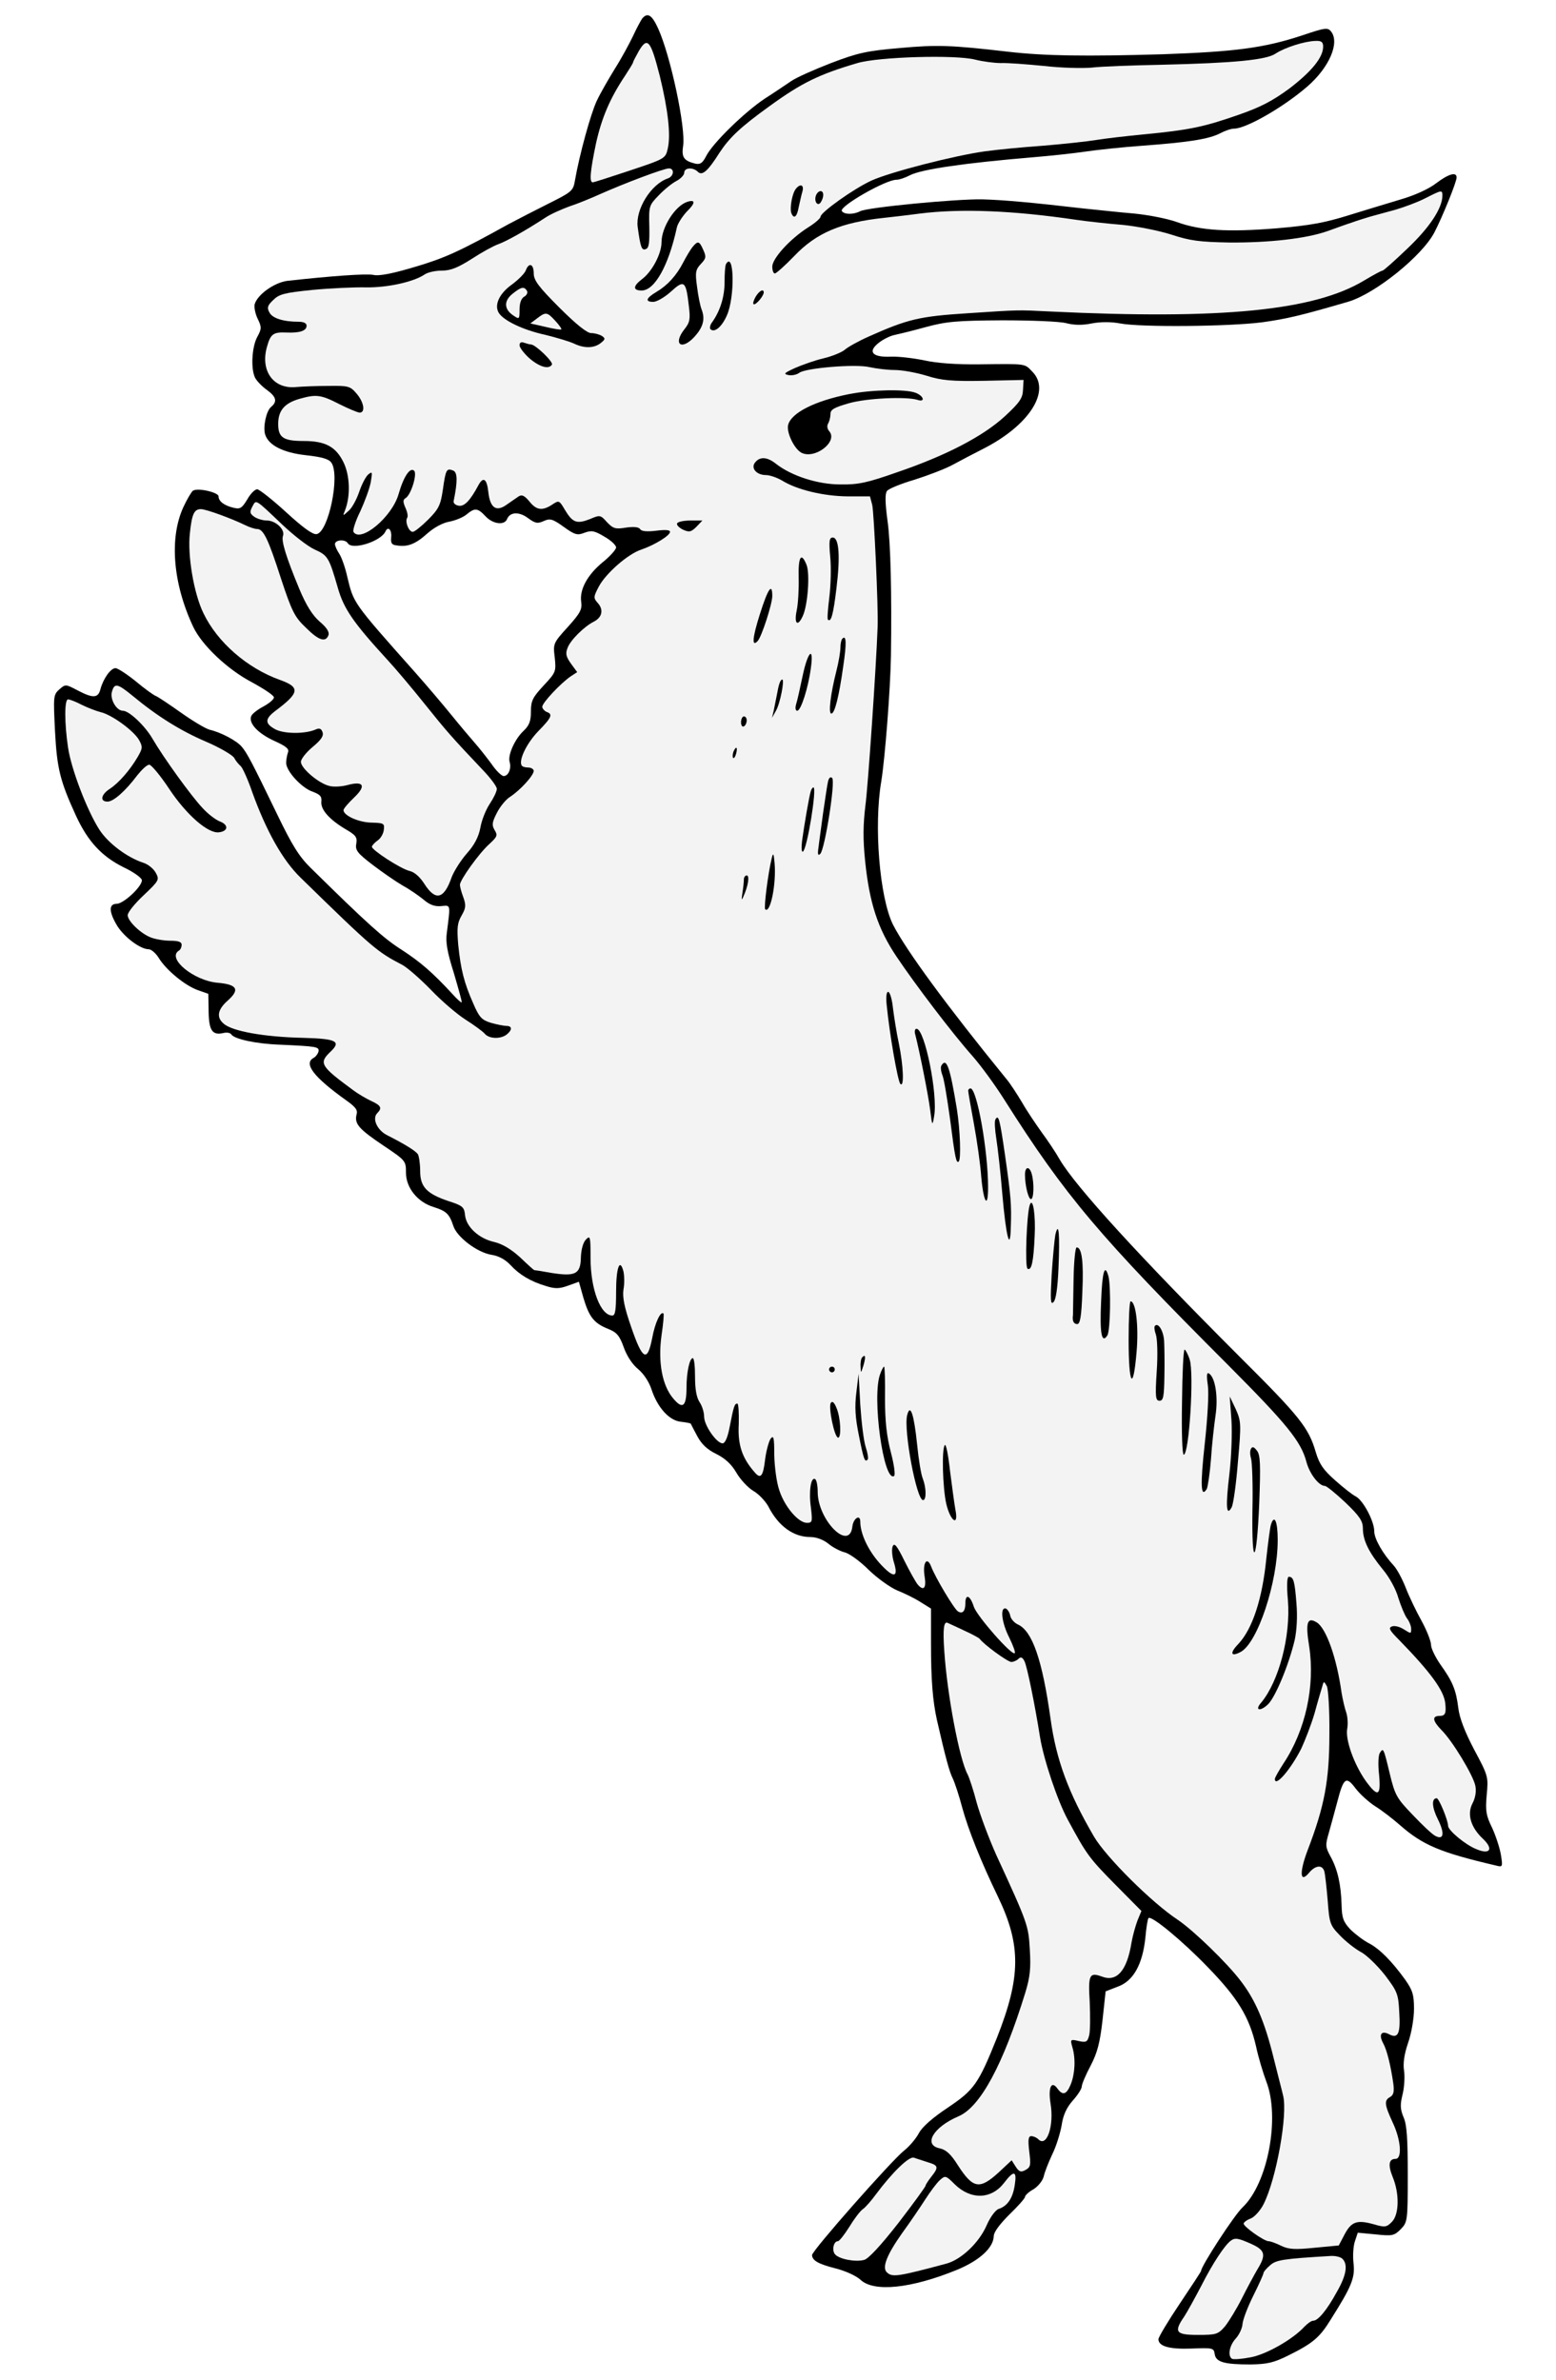 <?xml version="1.0" encoding="UTF-8" standalone="no"?>
<!DOCTYPE svg PUBLIC "-//W3C//DTD SVG 1.1//EN" "http://www.w3.org/Graphics/SVG/1.1/DTD/svg11.dtd">
<svg xmlns:dc="http://purl.org/dc/elements/1.1/" version="1.1" xmlns:xl="http://www.w3.org/1999/xlink" xmlns="http://www.w3.org/2000/svg" viewBox="67.5 63 229.5 351" width="229.5" height="351">
  <defs>
    <clipPath id="artboard_clip_path">
      <path d="M 67.5 63 L 297 63 L 297 414 L 67.5 414 Z"/>
    </clipPath>
  </defs>
  <g id="Goat_Salient_(1)" stroke="none" stroke-opacity="1" stroke-dasharray="none" fill="none" fill-opacity="1">
    <title>Goat Salient (1)</title>
    <g id="Goat_Salient_(1)_Layer_2" clip-path="url(#artboard_clip_path)">
      <title>Layer 2</title>
      <g id="Graphic_68">
        <rect x="296.537" y="407.398" width="76.752" height="92.102" id="path"/>
        <clipPath id="clip_path">
          <use xl:href="#path"/>
        </clipPath>
        <g clip-path="url(#clip_path)">
          <image xl:href="image406.pdf" width="215" height="347" transform="translate(306.963 408.339) scale(.26)"/>
        </g>
      </g>
      <g id="Group_3">
        <g id="Graphic_61">
          <path d="M 162.223 65.726 C 162.014 66.02 161.385 67.192 160.841 68.365 C 160.297 69.496 159.124 71.674 158.161 73.181 C 157.239 74.689 156.025 76.783 155.522 77.872 C 154.643 79.715 152.967 85.788 152.297 89.641 C 152.046 91.148 151.837 91.316 148.402 93.033 C 146.392 94.038 143.712 95.42 142.455 96.09 C 135.21 100.111 133.074 101.074 128.676 102.373 C 125.451 103.336 123.399 103.755 122.561 103.545 C 121.473 103.336 116.321 103.713 109.871 104.425 C 107.945 104.676 105.432 106.477 105.055 107.901 C 104.971 108.32 105.139 109.283 105.516 110.037 C 106.102 111.251 106.102 111.503 105.432 112.717 C 104.636 114.225 104.469 117.45 105.139 118.748 C 105.39 119.209 106.144 120.005 106.856 120.507 C 108.238 121.512 108.447 122.224 107.484 123.02 C 106.772 123.606 106.27 125.952 106.605 127.083 C 107.107 128.674 109.243 129.763 112.594 130.14 C 114.897 130.391 115.986 130.684 116.363 131.229 C 117.703 133.072 115.944 141.532 114.185 141.783 C 113.599 141.867 112.133 140.778 109.662 138.516 C 107.652 136.673 105.725 135.166 105.432 135.166 C 105.097 135.166 104.427 135.836 103.966 136.673 C 103.17 137.972 102.919 138.139 101.914 137.888 C 100.532 137.553 99.736 136.925 99.736 136.213 C 99.736 135.626 96.679 134.914 95.967 135.375 C 95.757 135.501 95.087 136.631 94.543 137.804 C 92.449 142.369 92.993 149.07 96.009 155.478 C 97.307 158.2 101.076 161.76 104.678 163.645 C 106.437 164.608 107.903 165.571 107.903 165.865 C 107.903 166.158 107.191 166.744 106.353 167.205 C 105.474 167.666 104.678 168.294 104.552 168.629 C 104.134 169.676 105.558 171.184 107.945 172.273 C 109.788 173.11 110.206 173.487 109.955 174.032 C 109.83 174.408 109.704 175.12 109.704 175.539 C 109.746 176.796 112.007 179.225 113.599 179.769 C 114.73 180.188 114.981 180.481 114.897 181.235 C 114.772 182.408 116.07 183.874 118.457 185.298 C 119.965 186.177 120.216 186.47 120.049 187.434 C 119.881 188.397 120.174 188.816 122.478 190.575 C 123.902 191.664 125.912 193.046 126.917 193.632 C 127.922 194.176 129.304 195.14 130.016 195.726 C 130.896 196.48 131.65 196.731 132.571 196.647 C 133.995 196.522 133.953 196.271 133.409 200.542 C 133.199 201.966 133.451 203.39 134.456 206.573 C 135.126 208.877 135.67 210.761 135.587 210.845 C 135.545 210.929 134.916 210.385 134.246 209.631 C 131.315 206.448 129.514 204.898 126.75 203.097 C 124.153 201.464 121.682 199.244 113.348 191.035 C 111.63 189.36 110.583 187.685 108.364 183.078 C 104.636 175.372 103.924 174.032 103.129 173.11 C 102.375 172.231 100.071 171.016 98.438 170.639 C 97.81 170.472 95.925 169.341 94.208 168.126 C 92.491 166.912 90.815 165.781 90.48 165.655 C 90.145 165.53 88.805 164.566 87.507 163.477 C 86.208 162.43 84.868 161.551 84.533 161.551 C 83.821 161.551 82.732 163.101 82.314 164.65 C 81.978 165.99 81.225 166.032 78.921 164.818 C 77.162 163.896 77.162 163.896 76.241 164.692 C 75.361 165.488 75.361 165.739 75.612 170.849 C 75.906 176.377 76.366 178.22 78.712 183.329 C 80.471 187.14 82.523 189.318 85.706 190.91 C 87.214 191.622 88.428 192.501 88.428 192.836 C 88.428 193.8 85.706 196.312 84.701 196.312 C 83.486 196.312 83.57 197.569 84.826 199.621 C 85.915 201.296 88.219 203.013 89.433 203.013 C 89.81 203.013 90.48 203.6 90.899 204.27 C 91.988 206.071 94.794 208.374 96.679 209.044 L 98.228 209.589 L 98.27 212.185 C 98.312 214.991 98.815 215.745 100.448 215.368 C 100.951 215.243 101.453 215.327 101.621 215.578 C 102.04 216.248 105.223 216.96 108.741 217.086 C 114.185 217.337 114.604 217.379 114.478 218.091 C 114.395 218.426 114.06 218.886 113.725 219.054 C 112.259 219.892 113.766 221.86 118.499 225.252 C 119.923 226.258 120.3 226.718 120.09 227.388 C 119.755 228.77 120.426 229.524 124.027 231.953 C 127.336 234.173 127.378 234.215 127.378 235.974 C 127.378 238.194 129.095 240.33 131.482 241.042 C 133.325 241.628 133.786 242.047 134.372 243.848 C 134.916 245.481 137.89 247.743 139.984 248.078 C 141.073 248.245 142.036 248.79 142.79 249.585 C 144.088 251.009 145.764 252.015 148.025 252.685 C 149.324 253.103 149.994 253.103 151.25 252.643 L 152.884 252.056 L 153.554 254.444 C 154.391 257.25 155.103 258.171 157.197 259.009 C 158.454 259.511 158.873 259.972 159.501 261.731 C 159.962 263.029 160.799 264.286 161.637 264.956 C 162.433 265.626 163.228 266.799 163.605 267.971 C 164.485 270.61 166.202 272.536 167.919 272.704 C 168.673 272.788 169.343 272.913 169.385 272.997 C 169.427 273.081 169.846 273.919 170.348 274.84 C 170.976 276.013 171.814 276.808 173.112 277.437 C 174.452 278.107 175.374 278.944 176.128 280.243 C 176.714 281.248 177.845 282.462 178.641 282.923 C 179.436 283.384 180.4 284.431 180.818 285.185 C 182.284 288.074 184.504 289.708 187.017 289.708 C 187.896 289.708 188.902 290.085 189.655 290.671 C 190.284 291.216 191.414 291.802 192.084 291.969 C 192.796 292.137 194.388 293.31 195.644 294.566 C 196.943 295.822 198.827 297.163 199.833 297.581 C 200.88 298 202.429 298.754 203.267 299.299 L 204.816 300.262 L 204.816 305.413 C 204.816 310.816 205.068 313.873 205.696 316.721 C 206.952 322.208 207.539 324.386 208.041 325.349 C 208.334 325.977 208.963 327.862 209.423 329.621 C 210.303 332.846 212.146 337.494 214.659 342.688 C 218.135 349.891 218.093 354.582 214.533 363.586 C 211.811 370.371 211.182 371.251 207.329 373.847 C 205.068 375.355 203.518 376.695 203.016 377.659 C 202.597 378.454 201.592 379.627 200.838 380.213 C 198.995 381.679 187.268 394.956 187.268 395.626 C 187.31 396.421 188.19 396.924 190.619 397.552 C 192.168 397.929 193.802 398.683 194.43 399.269 C 196.398 401.112 201.843 400.568 208.628 397.803 C 211.978 396.421 214.03 394.537 214.072 392.82 C 214.072 392.233 214.952 391.061 216.376 389.637 C 217.632 388.422 218.679 387.249 218.679 387.04 C 218.679 386.831 219.224 386.286 219.936 385.909 C 220.648 385.449 221.276 384.653 221.443 384.025 C 221.569 383.396 222.155 381.93 222.7 380.758 C 223.286 379.585 223.872 377.659 224.082 376.486 C 224.291 375.02 224.794 373.889 225.715 372.842 C 226.469 372.005 227.055 371.083 227.055 370.748 C 227.055 370.413 227.642 369.031 228.354 367.691 C 229.359 365.764 229.736 364.298 230.113 360.99 L 230.573 356.718 L 232.416 356.006 C 234.678 355.168 236.018 352.739 236.437 348.802 C 236.562 347.337 236.772 346.038 236.898 345.913 C 237.316 345.494 241.798 349.179 245.567 353.074 C 250.09 357.723 251.765 360.487 252.771 364.885 C 253.106 366.476 253.818 368.822 254.278 370.036 C 256.33 375.355 254.488 385.072 250.76 388.59 C 249.546 389.72 244.646 397.259 244.646 397.971 C 244.646 398.055 243.222 400.233 241.504 402.787 C 239.787 405.342 238.363 407.729 238.363 408.023 C 238.363 409.07 239.955 409.53 243.263 409.405 C 246.363 409.279 246.53 409.321 246.656 410.2 C 246.823 411.415 248.08 411.75 251.975 411.75 C 254.404 411.708 255.367 411.499 257.545 410.41 C 261.105 408.651 262.152 407.771 263.743 405.175 C 266.843 400.274 267.387 398.976 267.136 396.84 C 267.01 395.751 267.094 394.286 267.345 393.574 L 267.764 392.317 L 270.403 392.568 C 272.832 392.82 273.125 392.778 274.088 391.815 C 275.093 390.767 275.135 390.642 275.135 383.773 C 275.135 378.496 275.01 376.36 274.507 375.271 C 274.004 374.057 274.004 373.387 274.381 371.879 C 274.633 370.832 274.716 369.282 274.591 368.445 C 274.423 367.398 274.591 366.057 275.177 364.34 C 275.68 362.916 276.057 360.697 276.057 359.315 C 276.057 357.221 275.847 356.55 274.758 355.001 C 272.79 352.279 270.989 350.436 269.356 349.598 C 268.56 349.179 267.345 348.258 266.633 347.546 C 265.628 346.457 265.419 345.871 265.377 344.028 C 265.293 340.971 264.791 338.751 263.785 336.908 C 262.99 335.442 262.948 335.191 263.492 333.348 C 263.785 332.259 264.372 330.207 264.749 328.741 C 265.67 325.181 266.047 324.93 267.429 326.773 C 268.057 327.61 269.356 328.783 270.319 329.411 C 271.282 329.998 272.957 331.296 274.004 332.217 C 277.355 335.149 279.91 336.238 288.16 338.164 C 289.124 338.416 289.165 338.374 288.872 336.573 C 288.705 335.568 288.118 333.767 287.574 332.594 C 286.694 330.793 286.569 330.123 286.778 327.778 C 287.029 325.098 287.029 324.972 284.935 321.077 C 283.553 318.438 282.758 316.386 282.59 314.92 C 282.255 312.24 281.752 311.025 279.952 308.512 C 279.198 307.424 278.569 306.125 278.569 305.623 C 278.569 305.078 277.941 303.487 277.187 302.105 C 276.392 300.681 275.345 298.503 274.842 297.205 C 274.339 295.906 273.544 294.44 273.083 293.938 C 271.45 292.179 270.193 289.959 270.193 288.87 C 270.193 287.362 268.56 284.305 267.471 283.719 C 267.01 283.509 265.628 282.42 264.455 281.373 C 262.696 279.824 262.11 278.986 261.566 277.185 C 260.519 273.583 259.22 271.95 250.341 263.113 C 235.725 248.497 226.134 238.026 223.789 234.006 C 223.202 232.959 221.988 231.158 221.15 230.027 C 220.313 228.854 218.972 226.886 218.26 225.629 C 217.506 224.373 216.459 222.74 215.873 222.069 C 207.246 211.473 201.173 203.223 199.204 199.37 C 197.236 195.391 196.356 184.795 197.487 178.22 C 198.032 174.827 198.827 164.692 198.911 159.666 C 199.037 150.704 198.869 143.081 198.409 139.856 C 198.032 137.092 198.032 135.794 198.325 135.417 C 198.576 135.082 200.419 134.328 202.429 133.742 C 204.398 133.113 206.952 132.15 208.083 131.522 C 209.172 130.936 211.141 129.889 212.397 129.26 C 219.307 125.784 222.616 120.633 219.726 117.785 C 218.595 116.612 218.972 116.654 211.978 116.738 C 208.669 116.78 205.654 116.57 203.811 116.152 C 202.178 115.816 200 115.565 198.911 115.607 C 196.189 115.733 195.435 114.895 197.068 113.597 C 197.738 113.052 198.786 112.55 199.372 112.424 C 199.958 112.298 202.052 111.796 204.021 111.251 C 207.078 110.414 208.669 110.288 215.329 110.246 C 219.684 110.246 223.789 110.414 224.752 110.665 C 225.883 110.958 227.097 111 228.521 110.707 C 229.82 110.456 231.411 110.456 232.709 110.707 C 235.767 111.293 248.75 111.168 253.65 110.539 C 257.294 110.037 259.555 109.492 266.424 107.482 C 270.403 106.268 277.271 100.739 279.072 97.263 C 280.245 95.001 282.339 89.85 282.339 89.18 C 282.339 88.3 281.166 88.635 279.281 90.059 C 278.193 90.897 276.14 91.818 274.13 92.405 C 272.329 92.949 268.853 93.996 266.424 94.75 C 262.948 95.839 260.728 96.258 255.786 96.677 C 248.541 97.263 244.562 97.012 241.086 95.755 C 239.704 95.253 236.898 94.708 234.803 94.499 C 232.751 94.331 229.359 93.954 227.265 93.745 C 219.684 92.865 215.454 92.489 212.397 92.405 C 208.711 92.321 195.393 93.577 194.346 94.164 C 193.383 94.666 192.001 94.666 191.666 94.122 C 191.247 93.452 198.115 89.515 199.707 89.515 C 200.126 89.515 201.005 89.222 201.717 88.845 C 203.434 87.965 209.8 87.044 219.768 86.206 C 222.323 85.997 225.841 85.62 227.516 85.369 C 229.233 85.117 233.086 84.699 236.06 84.489 C 242.803 83.987 245.818 83.526 247.494 82.646 C 248.206 82.27 249.085 81.976 249.504 81.976 C 251.305 81.976 256.833 78.793 260.351 75.736 C 263.576 72.93 265.126 69.286 263.827 67.653 C 263.325 67.025 262.99 67.067 259.513 68.239 C 253.901 70.082 249.671 70.627 238.992 71.003 C 227.6 71.338 221.611 71.255 216.166 70.627 C 207.832 69.663 205.78 69.579 200.251 70.082 C 195.351 70.501 194.011 70.794 190.074 72.302 C 187.603 73.265 184.923 74.438 184.169 74.982 C 183.415 75.485 181.698 76.657 180.316 77.537 C 177.342 79.505 172.568 84.154 171.646 86.039 C 171.102 87.086 170.767 87.295 170.013 87.128 C 168.338 86.709 168.003 86.164 168.254 84.531 C 168.673 81.893 166.411 71.255 164.568 67.192 C 163.647 65.182 163.019 64.805 162.223 65.726 Z M 139.105 139.144 L 139.105 139.144 C 140.194 140.317 141.911 140.526 142.288 139.563 C 142.706 138.516 144.047 138.432 145.345 139.396 C 146.434 140.191 146.769 140.275 147.69 139.856 C 148.612 139.438 148.989 139.521 150.622 140.694 C 152.297 141.909 152.674 141.992 153.721 141.573 C 154.768 141.197 155.187 141.28 156.653 142.16 C 157.616 142.704 158.37 143.416 158.37 143.751 C 158.37 144.044 157.491 145.05 156.443 145.887 C 154.14 147.772 152.967 149.95 153.219 151.751 C 153.386 152.881 153.093 153.426 151.25 155.478 C 149.072 157.865 149.072 157.949 149.324 160.001 C 149.533 162.053 149.491 162.179 147.69 164.106 C 146.057 165.865 145.806 166.367 145.806 167.959 C 145.806 169.383 145.554 170.011 144.717 170.807 C 143.418 172.021 142.371 174.408 142.665 175.372 C 142.958 176.335 142.497 177.466 141.785 177.466 C 141.492 177.466 140.654 176.67 139.984 175.665 C 139.272 174.702 138.183 173.32 137.555 172.608 C 136.927 171.896 135.335 170.011 134.079 168.461 C 132.822 166.912 130.477 164.148 128.844 162.305 C 119.42 151.709 119.672 152.002 118.708 148.023 C 118.415 146.683 117.871 145.175 117.536 144.673 C 117.201 144.17 116.907 143.542 116.907 143.249 C 116.907 142.621 118.415 142.495 118.792 143.123 C 119.462 144.212 123.734 142.83 124.362 141.364 C 124.739 140.568 125.284 141.155 125.2 142.16 C 125.116 143.123 125.242 143.374 126.08 143.458 C 127.671 143.709 128.844 143.207 130.561 141.657 C 131.566 140.778 132.822 140.108 133.786 139.94 C 134.665 139.773 135.796 139.312 136.299 138.893 C 137.513 137.888 137.932 137.888 139.105 139.144 Z" fill="black"/>
        </g>
        <g id="Graphic_60">
          <path d="M 164.82 74.228 C 166.034 79.212 166.453 82.898 165.992 84.908 C 165.657 86.374 165.615 86.416 160.464 88.133 C 157.574 89.096 155.103 89.892 154.936 89.892 C 154.391 89.934 154.559 88.217 155.396 84.196 C 156.234 80.385 157.491 77.453 159.71 74.145 C 160.338 73.181 160.883 72.302 160.883 72.176 C 160.883 72.05 161.302 71.297 161.762 70.459 C 163.019 68.365 163.48 68.993 164.82 74.228 Z" fill="#f3f3f3"/>
        </g>
        <g id="Graphic_59">
          <path d="M 262.655 69.873 C 262.655 71.464 260.979 73.516 257.713 76.029 C 255.2 77.872 253.483 78.793 250.09 79.966 C 244.939 81.767 242.761 82.186 236.269 82.814 C 233.631 83.065 230.406 83.442 229.149 83.652 C 227.893 83.861 224.417 84.238 221.401 84.489 C 218.428 84.699 214.491 85.076 212.732 85.327 C 208.209 85.955 198.786 88.384 196.021 89.641 C 193.383 90.855 188.525 94.331 188.525 94.96 C 188.525 95.211 187.687 95.923 186.682 96.551 C 184.043 98.226 181.405 101.116 181.405 102.331 C 181.405 102.875 181.572 103.336 181.782 103.336 C 181.991 103.336 183.289 102.163 184.63 100.781 C 187.896 97.347 191.54 95.797 197.948 95.127 C 198.66 95.043 201.005 94.792 203.183 94.499 C 209.214 93.745 216.878 94.038 226.218 95.42 C 227.935 95.672 231.076 96.007 233.128 96.174 C 235.222 96.384 238.405 97.012 240.248 97.598 C 243.054 98.519 244.394 98.687 248.834 98.771 C 254.739 98.813 260.184 98.184 263.283 97.096 C 264.455 96.677 266.047 96.09 266.843 95.839 C 267.638 95.546 268.895 95.169 269.565 94.96 C 270.277 94.75 271.91 94.331 273.251 93.954 C 274.549 93.577 276.601 92.824 277.732 92.237 C 280.203 90.981 280.245 90.981 280.245 91.902 C 280.203 93.745 278.36 96.551 275.093 99.65 C 273.209 101.451 271.575 102.917 271.408 102.917 C 271.24 102.917 270.026 103.587 268.685 104.383 C 261.314 108.822 247.703 110.162 222.448 108.948 C 217.465 108.697 217.967 108.697 210.303 109.199 C 203.057 109.66 201.382 110.079 195.644 112.633 C 194.137 113.304 192.545 114.183 192.084 114.602 C 191.624 114.979 190.2 115.565 188.943 115.858 C 187.687 116.152 185.802 116.822 184.755 117.282 C 183.122 118.036 182.996 118.162 183.834 118.329 C 184.378 118.413 185.048 118.246 185.383 117.994 C 186.263 117.282 193.718 116.654 195.77 117.157 C 196.733 117.366 198.409 117.575 199.456 117.575 C 200.545 117.575 202.639 117.952 204.146 118.413 C 206.408 119.125 207.832 119.251 212.69 119.167 L 218.47 119.041 L 218.386 120.507 C 218.344 121.722 217.883 122.392 215.706 124.402 C 212.523 127.334 207.078 130.182 199.833 132.653 C 195.435 134.202 194.095 134.496 191.456 134.454 C 188.106 134.454 184.253 133.197 181.991 131.438 C 180.693 130.391 179.604 130.307 178.892 131.187 C 178.18 132.025 179.059 133.072 180.483 133.072 C 181.028 133.072 182.117 133.449 182.829 133.867 C 185.048 135.249 188.943 136.171 192.461 136.213 L 195.812 136.213 L 196.147 137.469 C 196.398 138.432 197.068 152.756 196.943 155.478 C 196.733 161.341 195.519 179.057 195.142 181.821 C 194.807 184.586 194.765 186.722 195.1 189.988 C 195.728 196.187 196.985 199.998 199.707 204.06 C 202.513 208.249 207.958 215.41 210.931 218.761 C 212.188 220.185 214.323 223.116 215.664 225.252 C 224.626 239.408 229.736 245.439 248.708 264.411 C 257.294 273.039 259.388 275.594 260.184 278.609 C 260.644 280.368 262.026 282.169 262.906 282.169 C 263.157 282.169 264.539 283.3 265.963 284.64 C 268.057 286.65 268.518 287.362 268.518 288.451 C 268.518 290.21 269.397 291.969 271.45 294.482 C 272.413 295.613 273.418 297.456 273.753 298.712 C 274.13 299.885 274.675 301.225 275.01 301.686 C 275.345 302.105 275.638 302.817 275.638 303.277 C 275.638 303.989 275.596 303.989 274.549 303.319 C 273.962 302.942 273.167 302.733 272.79 302.9 C 272.245 303.11 272.455 303.487 273.879 304.911 C 278.486 309.643 280.454 312.324 280.664 314.208 C 280.831 315.716 280.664 316.093 279.826 316.093 C 278.695 316.093 278.779 316.805 280.077 318.145 C 281.711 319.737 284.81 324.888 285.103 326.396 C 285.27 327.233 285.103 328.197 284.684 328.992 C 283.846 330.584 284.433 332.552 286.234 334.228 C 287.825 335.735 287.281 336.615 285.229 335.735 C 283.637 335.107 281.082 332.971 281.082 332.301 C 281.082 331.505 279.742 328.239 279.407 328.239 C 278.611 328.239 278.695 329.579 279.575 331.338 C 280.622 333.432 280.454 334.479 279.156 333.767 C 278.695 333.516 277.229 332.134 275.847 330.668 C 273.502 328.239 273.251 327.778 272.497 324.679 C 271.575 320.826 271.533 320.742 271.031 321.538 C 270.78 321.873 270.738 323.339 270.905 324.762 C 271.198 327.945 270.738 328.155 268.937 325.684 C 267.22 323.255 265.879 319.569 266.214 317.936 C 266.34 317.224 266.256 316.135 266.047 315.549 C 265.838 314.962 265.544 313.664 265.377 312.701 C 264.665 307.549 263.115 303.194 261.733 302.314 C 260.309 301.435 260.016 302.272 260.602 305.874 C 261.482 311.695 260.058 318.229 256.791 323.129 C 256.121 324.176 255.535 325.181 255.535 325.391 C 255.535 326.689 257.838 324.05 259.43 320.909 C 259.974 319.737 260.896 317.391 261.398 315.674 C 261.859 313.957 262.403 312.156 262.529 311.737 C 262.738 310.942 262.78 310.942 263.199 311.695 C 263.408 312.114 263.618 315.214 263.576 318.773 C 263.576 325.558 262.864 329.411 260.351 335.945 C 259.137 339.17 259.22 340.845 260.56 339.253 C 261.482 338.123 262.529 337.997 262.822 339.002 C 262.948 339.421 263.157 341.347 263.325 343.316 C 263.576 346.666 263.66 346.96 265.126 348.467 C 265.963 349.347 267.345 350.436 268.183 350.896 C 269.021 351.315 270.612 352.865 271.743 354.289 C 273.586 356.718 273.753 357.095 273.879 359.775 C 274.088 362.958 273.711 363.754 272.371 363.042 C 271.24 362.456 270.821 363.084 271.492 364.34 C 272.078 365.387 272.622 367.691 272.999 370.287 C 273.167 371.502 273.041 372.005 272.539 372.298 C 271.617 372.8 271.701 373.429 272.915 376.067 C 274.13 378.622 274.339 381.428 273.334 381.428 C 272.329 381.428 272.204 382.349 272.915 384.108 C 273.921 386.537 273.879 389.637 272.79 390.726 C 271.994 391.521 271.785 391.563 270.068 391.061 C 267.638 390.39 266.801 390.684 265.796 392.61 L 264.958 394.202 L 261.398 394.537 C 258.508 394.83 257.587 394.788 256.456 394.244 C 255.702 393.867 254.865 393.574 254.613 393.574 C 253.943 393.574 250.928 391.438 250.928 390.977 C 250.928 390.809 251.388 390.432 251.975 390.223 C 252.519 390.014 253.399 389.05 253.859 388.129 C 255.744 384.443 257.461 374.853 256.749 372.088 C 256.582 371.334 255.912 368.822 255.325 366.434 C 254.027 361.199 252.687 358.058 250.551 355.252 C 248.541 352.572 243.515 347.713 241.211 346.164 C 237.442 343.693 230.615 336.908 228.856 333.893 C 225.087 327.443 223.286 322.585 222.448 316.512 C 221.234 307.842 219.768 303.57 217.632 302.607 C 217.088 302.356 216.585 301.77 216.501 301.309 C 216.418 300.848 216.124 300.388 215.873 300.262 C 214.952 299.969 215.245 302.398 216.376 304.576 C 216.92 305.706 217.297 306.712 217.171 306.837 C 216.753 307.256 211.643 301.435 211.141 300.011 C 210.596 298.293 209.884 298 209.884 299.508 C 209.884 300.639 209.465 301.099 208.795 300.681 C 208.209 300.304 205.445 295.655 204.858 294.105 C 204.23 292.43 203.518 293.519 203.895 295.655 C 204.146 297.288 203.686 297.707 202.848 296.702 C 202.597 296.409 201.717 294.859 200.921 293.268 C 199.791 290.964 199.414 290.504 199.162 291.09 C 198.995 291.509 199.079 292.556 199.33 293.393 C 200.084 295.781 199.288 295.822 197.236 293.561 C 195.519 291.634 194.388 289.205 194.388 287.446 C 194.388 286.274 193.341 286.944 193.215 288.2 C 192.755 291.886 188.106 287.195 188.106 283.049 C 188.106 282.127 187.938 281.29 187.729 281.164 C 187.101 280.787 186.766 282.965 187.101 285.352 C 187.352 287.446 187.31 287.614 186.514 287.614 C 185.258 287.614 183.248 285.268 182.452 282.839 C 182.033 281.667 181.74 279.321 181.698 277.604 C 181.698 275.049 181.614 274.63 181.153 275.217 C 180.902 275.594 180.525 276.934 180.358 278.19 C 180.065 280.787 179.688 281.206 178.808 280.159 C 176.923 278.023 176.295 276.054 176.463 273.039 C 176.505 271.364 176.421 270.024 176.253 270.024 C 175.835 270.024 175.709 270.442 175.123 273.458 C 174.829 275.007 174.452 275.887 174.076 275.887 C 173.196 275.887 171.353 273.248 171.353 271.95 C 171.353 271.322 171.06 270.359 170.683 269.814 C 170.222 269.102 170.013 267.888 170.013 266.045 C 170.013 264.537 169.887 263.323 169.678 263.323 C 169.217 263.323 168.757 265.417 168.757 267.636 C 168.757 270.442 168.212 270.945 166.83 269.312 C 165.155 267.385 164.527 263.867 165.071 259.972 C 165.322 258.297 165.448 256.831 165.364 256.747 C 164.945 256.328 164.108 258.087 163.689 260.391 C 162.977 263.993 162.265 263.616 160.59 258.716 C 159.585 255.826 159.291 254.36 159.459 253.187 C 159.626 252.35 159.585 251.135 159.459 250.549 C 158.914 248.455 158.37 250.004 158.37 253.522 C 158.37 256.203 158.244 257.04 157.826 257.04 C 156.067 257.04 154.601 253.145 154.601 248.538 C 154.601 245.397 154.559 245.188 153.931 245.816 C 153.512 246.235 153.219 247.282 153.177 248.455 C 153.135 250.926 152.381 251.303 148.863 250.758 C 147.523 250.507 146.392 250.339 146.308 250.339 C 146.224 250.339 145.303 249.502 144.214 248.455 C 142.874 247.24 141.617 246.486 140.403 246.193 C 138.141 245.69 136.257 243.973 136.089 242.214 C 135.964 241.042 135.754 240.832 133.66 240.162 C 130.435 239.073 129.472 238.068 129.472 235.723 C 129.472 234.676 129.304 233.545 129.137 233.252 C 128.802 232.749 127.252 231.786 124.53 230.404 C 123.106 229.65 122.352 227.975 123.148 227.179 C 123.902 226.425 123.692 226.048 122.226 225.378 C 121.514 225.043 120.3 224.331 119.63 223.828 C 114.73 220.227 114.478 219.808 116.279 218.091 C 117.871 216.583 117.075 216.206 112.217 216.08 C 106.521 215.955 101.746 215.117 100.49 213.986 C 99.401 213.065 99.569 211.934 101.076 210.594 C 102.919 208.961 102.5 208.207 99.611 207.955 C 96.092 207.662 92.072 204.354 93.873 203.223 C 94.124 203.097 94.292 202.678 94.292 202.343 C 94.292 201.924 93.789 201.757 92.658 201.757 C 91.737 201.757 90.48 201.548 89.81 201.296 C 88.303 200.752 86.334 198.867 86.334 197.988 C 86.334 197.569 87.381 196.271 88.679 195.056 C 90.983 192.878 91.025 192.752 90.48 191.747 C 90.145 191.119 89.308 190.449 88.596 190.24 C 86.208 189.444 83.486 187.392 82.188 185.423 C 80.345 182.575 78 176.419 77.539 173.278 C 76.995 169.634 76.995 166.158 77.539 166.158 C 77.79 166.158 78.67 166.493 79.549 166.954 C 80.387 167.372 81.685 167.875 82.355 168.042 C 83.989 168.419 87.214 170.765 88.009 172.147 C 88.554 173.152 88.554 173.361 87.8 174.66 C 86.669 176.586 85.036 178.471 83.696 179.35 C 82.397 180.188 82.188 181.235 83.361 181.235 C 84.24 181.235 85.999 179.685 87.758 177.34 C 88.428 176.503 89.182 175.791 89.517 175.791 C 89.81 175.791 91.15 177.382 92.449 179.35 C 95.004 183.204 98.228 186.01 99.82 185.758 C 101.16 185.591 101.244 184.669 99.946 184.167 C 99.359 183.957 98.187 183.078 97.391 182.198 C 95.716 180.439 91.611 174.744 89.978 171.937 C 88.889 170.053 86.544 167.833 85.622 167.833 C 84.701 167.833 83.737 166.2 83.989 165.111 C 84.366 163.687 84.785 163.771 87.088 165.655 C 90.732 168.671 94.166 170.807 97.893 172.398 C 99.946 173.278 101.788 174.367 102.04 174.785 C 102.249 175.204 102.71 175.749 103.003 176 C 103.254 176.209 104.05 177.927 104.678 179.769 C 106.772 185.591 109.201 189.905 111.84 192.459 C 122.603 202.972 123.148 203.39 126.833 205.317 C 127.545 205.694 129.43 207.327 131.022 208.961 C 132.571 210.594 134.916 212.604 136.173 213.4 C 137.429 214.196 138.686 215.117 138.979 215.452 C 139.607 216.248 141.366 216.29 142.246 215.578 C 143.083 214.908 143.041 214.321 142.204 214.321 C 141.827 214.321 140.78 214.112 139.9 213.861 C 138.56 213.442 138.183 213.065 137.304 211.013 C 135.964 207.997 135.461 206.029 135.084 202.343 C 134.875 199.83 134.958 199.118 135.587 198.03 C 136.215 196.941 136.257 196.522 135.838 195.349 C 135.545 194.595 135.335 193.758 135.335 193.506 C 135.335 192.794 138.183 188.816 139.649 187.517 C 140.822 186.428 140.947 186.219 140.445 185.423 C 140.026 184.711 140.068 184.292 140.78 182.91 C 141.241 181.989 142.12 180.9 142.748 180.523 C 144.214 179.56 146.183 177.424 146.224 176.712 C 146.224 176.461 145.847 176.209 145.429 176.209 C 144.968 176.209 144.507 176.084 144.424 175.874 C 144.005 175.079 145.177 172.649 146.853 170.89 C 148.905 168.796 149.072 168.336 148.109 168.001 C 147.774 167.833 147.481 167.498 147.481 167.247 C 147.481 166.66 150.203 163.771 151.669 162.765 L 152.632 162.137 L 151.711 160.881 C 150.999 159.876 150.873 159.415 151.208 158.577 C 151.627 157.405 153.679 155.394 155.103 154.682 C 156.318 154.054 156.569 152.923 155.648 151.918 C 155.02 151.206 155.02 151.039 155.815 149.531 C 156.82 147.604 160.129 144.673 162.139 144.044 C 164.066 143.374 166.327 141.992 166.327 141.448 C 166.327 141.155 165.615 141.113 164.275 141.28 C 162.935 141.448 162.139 141.364 161.93 141.071 C 161.762 140.736 161.009 140.652 159.836 140.82 C 158.286 141.071 157.951 140.987 157.03 140.024 C 156.067 138.935 155.983 138.935 154.517 139.563 C 152.59 140.317 151.962 140.108 150.831 138.223 C 149.994 136.799 149.952 136.757 148.947 137.427 C 147.481 138.391 146.601 138.265 145.554 136.925 C 144.842 136.087 144.465 135.92 144.005 136.213 C 143.67 136.422 142.874 137.008 142.246 137.427 C 140.696 138.558 139.775 137.93 139.523 135.543 C 139.314 133.616 138.77 133.239 138.058 134.579 C 136.843 136.841 136.005 137.72 135.168 137.595 C 134.665 137.511 134.33 137.218 134.414 136.883 C 135 134.035 135 132.653 134.33 132.401 C 133.367 132.025 133.241 132.234 132.822 135.208 C 132.487 137.469 132.236 138.055 130.645 139.647 C 129.681 140.61 128.634 141.448 128.383 141.448 C 127.797 141.448 127.21 139.982 127.545 139.396 C 127.713 139.186 127.587 138.516 127.294 137.888 C 126.917 137.008 126.917 136.715 127.336 136.464 C 128.132 135.961 129.053 132.946 128.592 132.443 C 128.006 131.857 127.043 133.239 126.289 135.878 C 125.326 139.27 120.677 143.123 119.63 141.448 C 119.504 141.238 119.923 139.856 120.635 138.432 C 121.305 136.967 122.017 135.04 122.185 134.119 C 122.436 132.611 122.436 132.485 121.808 132.988 C 121.431 133.323 120.844 134.454 120.467 135.584 C 120.09 136.673 119.42 137.93 118.918 138.349 C 118.038 139.144 118.038 139.144 118.373 138.307 C 119.211 136.213 119.127 133.155 118.164 131.187 C 117.033 128.883 115.484 128.046 112.301 128.046 C 109.285 128.046 108.531 127.543 108.531 125.533 C 108.531 123.523 109.495 122.434 111.756 121.805 C 114.143 121.135 114.855 121.219 117.536 122.601 C 118.876 123.271 120.258 123.858 120.551 123.858 C 121.431 123.858 121.179 122.308 120.09 121.052 C 119.169 119.963 118.876 119.879 116.028 119.921 C 114.311 119.921 112.133 120.005 111.17 120.088 C 107.861 120.423 105.893 117.743 106.856 114.225 C 107.4 112.257 107.777 111.963 109.746 112.047 C 111.714 112.131 112.719 111.796 112.719 111.042 C 112.719 110.665 112.301 110.456 111.505 110.456 C 109.327 110.456 107.652 109.953 107.233 109.074 C 106.856 108.403 106.94 108.068 107.777 107.273 C 108.657 106.393 109.411 106.184 113.557 105.765 C 116.196 105.514 119.797 105.346 121.514 105.388 C 124.656 105.43 128.467 104.592 130.1 103.503 C 130.561 103.168 131.692 102.917 132.655 102.917 C 133.953 102.917 135 102.498 137.052 101.2 C 138.518 100.237 140.277 99.273 140.989 99.022 C 142.162 98.603 144.884 97.096 147.9 95.127 C 148.695 94.583 150.329 93.871 151.46 93.452 C 152.632 93.075 154.684 92.237 156.067 91.609 C 159.543 90.059 165.406 87.84 166.16 87.84 C 166.998 87.84 166.914 88.971 166.034 89.306 C 163.521 90.143 161.218 93.871 161.553 96.467 C 161.972 99.525 162.139 99.985 162.768 99.734 C 163.228 99.567 163.312 98.771 163.27 96.425 C 163.186 93.41 163.228 93.284 164.652 91.818 C 165.448 90.981 166.621 90.018 167.291 89.683 C 167.919 89.347 168.422 88.803 168.422 88.468 C 168.422 87.714 169.72 87.63 170.432 88.342 C 171.06 88.971 171.898 88.259 173.615 85.536 C 175.081 83.317 176.63 81.809 180.986 78.668 C 185.719 75.233 188.273 73.977 193.969 72.302 C 197.068 71.38 208.46 71.045 211.35 71.799 C 212.523 72.092 214.198 72.302 215.119 72.302 C 216.041 72.26 218.847 72.469 221.401 72.721 C 223.914 73.014 227.139 73.098 228.521 72.972 C 229.903 72.804 234.51 72.637 238.782 72.553 C 249.504 72.302 254.236 71.841 255.619 70.92 C 257.001 69.998 259.932 69.077 261.524 69.035 C 262.403 68.993 262.655 69.203 262.655 69.873 Z" fill="#f3f3f3"/>
        </g>
        <g id="Graphic_58">
          <path d="M 109.159 140.401 C 110.793 141.95 112.887 143.584 113.892 144.044 C 115.86 144.924 116.028 145.217 117.326 149.698 C 118.206 152.798 119.588 154.808 124.614 160.294 C 125.786 161.551 128.257 164.483 130.1 166.786 C 133.325 170.807 134.079 171.686 138.686 176.544 C 139.858 177.759 140.78 179.015 140.78 179.35 C 140.78 179.727 140.319 180.691 139.733 181.57 C 139.146 182.45 138.518 184.041 138.351 185.088 C 138.099 186.428 137.471 187.643 136.34 188.899 C 135.461 189.905 134.456 191.496 134.121 192.376 C 132.99 195.642 131.733 195.935 130.1 193.381 C 129.43 192.334 128.634 191.622 127.88 191.454 C 126.624 191.161 122.352 188.397 122.352 187.894 C 122.352 187.727 122.729 187.308 123.19 186.973 C 123.65 186.68 124.069 185.926 124.111 185.381 C 124.237 184.46 124.111 184.376 122.268 184.334 C 120.384 184.292 118.164 183.287 118.164 182.492 C 118.164 182.282 118.876 181.445 119.755 180.607 C 121.556 178.89 121.138 178.136 118.708 178.806 C 117.913 179.015 116.74 179.099 116.112 178.932 C 114.562 178.597 111.882 176.335 111.882 175.372 C 111.882 174.953 112.677 173.948 113.641 173.152 C 114.897 172.105 115.274 171.519 115.065 170.974 C 114.897 170.472 114.604 170.346 114.06 170.597 C 112.552 171.267 109.495 171.267 108.154 170.597 C 106.521 169.718 106.521 169.048 108.196 167.791 C 111.714 165.153 111.798 164.357 108.741 163.268 C 103.966 161.551 99.569 157.74 97.516 153.468 C 96.092 150.578 95.129 144.882 95.506 141.657 C 95.799 138.809 96.134 138.097 97.14 138.097 C 97.893 138.097 101.663 139.479 103.631 140.443 C 104.301 140.778 105.097 141.029 105.432 141.029 C 106.353 141.029 107.065 142.495 108.95 148.358 C 110.542 153.175 110.96 154.012 112.594 155.562 C 114.52 157.488 115.525 157.782 115.944 156.693 C 116.112 156.232 115.693 155.562 114.646 154.682 C 113.599 153.761 112.677 152.337 111.63 149.824 C 109.704 145.175 108.95 142.746 109.243 142.034 C 109.578 141.113 108.154 139.773 106.856 139.773 C 106.27 139.773 105.432 139.521 105.013 139.228 C 104.343 138.767 104.301 138.516 104.72 137.72 C 105.306 136.673 105.013 136.464 109.159 140.401 Z" fill="#f3f3f3"/>
        </g>
        <g id="Graphic_57">
          <path d="M 209.675 303.487 C 210.805 303.989 211.852 304.576 211.978 304.701 C 212.564 305.539 216.124 308.136 216.669 308.136 C 216.962 308.136 217.465 307.926 217.716 307.675 C 218.051 307.34 218.302 307.424 218.595 308.01 C 218.972 308.68 220.145 314.46 220.899 319.234 C 221.443 322.543 223.454 328.574 225.003 331.422 C 227.767 336.531 228.102 337.034 232.081 341.054 L 235.851 344.865 L 235.264 346.289 C 234.971 347.085 234.552 348.551 234.385 349.556 C 233.715 353.702 232.207 355.378 230.029 354.54 C 228.186 353.87 227.977 354.247 228.228 358.309 C 228.312 360.404 228.312 362.581 228.144 363.21 C 227.893 364.173 227.726 364.298 226.595 364.047 C 225.38 363.754 225.338 363.796 225.673 364.969 C 226.176 366.686 226.05 368.905 225.422 370.455 C 224.794 371.963 224.249 372.13 223.454 371.041 C 222.574 369.827 222.072 370.916 222.448 373.261 C 222.993 376.528 221.904 379.795 220.648 378.538 C 220.396 378.287 219.936 378.077 219.601 378.077 C 219.182 378.077 219.098 378.58 219.307 380.339 C 219.559 382.349 219.517 382.642 218.763 383.061 C 218.093 383.438 217.8 383.354 217.297 382.559 L 216.711 381.637 L 214.784 383.438 C 211.978 385.993 211.015 385.825 208.795 382.391 C 207.748 380.716 207.036 380.088 206.115 379.878 C 203.602 379.376 205.151 376.737 208.879 375.146 C 212.104 373.764 215.454 367.523 218.721 356.927 C 219.433 354.582 219.559 353.326 219.391 350.561 C 219.182 347.001 219.14 346.792 214.449 336.615 C 213.36 334.186 212.062 330.71 211.559 328.909 C 211.099 327.108 210.47 325.223 210.219 324.721 C 209.005 322.501 207.204 312.952 206.785 306.628 C 206.534 303.194 206.701 302.021 207.329 302.398 C 207.455 302.44 208.502 302.942 209.675 303.487 Z" fill="#f3f3f3"/>
        </g>
        <g id="Graphic_56">
          <path d="M 204.356 381.93 C 205.905 382.391 205.989 382.642 204.858 384.066 C 204.398 384.653 204.021 385.239 204.021 385.365 C 204.021 385.532 202.22 388.003 200 390.893 C 197.445 394.16 195.561 396.212 194.932 396.338 C 193.634 396.673 191.247 396.212 190.661 395.5 C 190.158 394.914 190.451 393.574 191.079 393.574 C 191.289 393.574 192.043 392.61 192.755 391.479 C 193.467 390.307 194.346 389.134 194.765 388.841 C 195.142 388.59 196.021 387.584 196.691 386.663 C 199.121 383.396 201.633 380.967 202.304 381.26 C 202.68 381.386 203.602 381.679 204.356 381.93 Z" fill="#f3f3f3"/>
        </g>
        <g id="Graphic_55">
          <path d="M 217.171 385.281 C 216.878 387.249 216.083 388.38 214.826 388.799 C 214.365 388.925 213.57 389.972 213.025 391.228 C 211.894 393.825 209.256 396.296 207.078 396.882 C 199.874 398.809 199.079 398.934 198.283 398.139 C 197.571 397.427 198.325 395.542 200.545 392.401 C 201.675 390.851 203.183 388.632 203.937 387.459 C 204.691 386.286 205.654 384.988 206.115 384.569 C 206.911 383.857 206.994 383.857 208.293 385.155 C 210.68 387.501 213.695 387.417 215.58 384.988 C 217.046 383.061 217.506 383.145 217.171 385.281 Z" fill="#f3f3f3"/>
        </g>
        <g id="Graphic_54">
          <path d="M 252.1 393.992 C 254.111 394.914 254.278 395.584 252.938 397.762 C 252.477 398.557 251.43 400.484 250.677 401.992 C 249.923 403.499 248.792 405.342 248.206 406.096 C 247.158 407.311 246.907 407.394 244.185 407.394 C 240.918 407.394 240.583 406.976 242.175 404.672 C 242.635 403.96 243.766 401.908 244.729 400.065 C 246.363 396.84 248.164 394.118 249.043 393.49 C 249.671 393.029 250.132 393.113 252.1 393.992 Z" fill="#f3f3f3"/>
        </g>
        <g id="Graphic_53">
          <path d="M 265.502 396.17 C 266.34 397.008 266.089 398.599 264.665 401.07 C 263.199 403.751 261.901 405.3 261.189 405.3 C 260.896 405.3 260.351 405.719 259.89 406.18 C 258.215 408.023 254.278 410.284 251.933 410.703 C 250.635 410.954 249.42 411.038 249.211 410.912 C 248.541 410.494 248.834 408.944 249.755 407.939 C 250.258 407.394 250.718 406.431 250.76 405.803 C 250.802 405.175 251.514 403.29 252.352 401.615 C 253.189 399.939 253.859 398.432 253.859 398.264 C 253.859 398.097 254.278 397.594 254.823 397.133 C 255.702 396.338 256.707 396.17 263.743 395.751 C 264.414 395.709 265.209 395.877 265.502 396.17 Z" fill="#f3f3f3"/>
        </g>
        <g id="Graphic_52">
          <path d="M 184.881 90.855 C 184.336 91.525 183.96 93.703 184.211 94.415 C 184.588 95.378 185.048 95.001 185.3 93.577 C 185.467 92.865 185.677 91.818 185.844 91.274 C 186.137 90.269 185.551 90.018 184.881 90.855 Z" fill="black"/>
        </g>
        <g id="Graphic_51">
          <path d="M 187.854 91.818 C 187.519 92.698 188.106 93.536 188.566 92.824 C 189.069 92.028 189.027 91.19 188.525 91.19 C 188.273 91.19 187.98 91.483 187.854 91.818 Z" fill="black"/>
        </g>
        <g id="Graphic_50">
          <path d="M 168.84 92.782 C 167.081 93.368 165.071 96.509 165.071 98.729 C 165.071 100.446 163.647 103.126 162.139 104.215 C 160.841 105.22 160.841 105.849 162.139 105.849 C 164.066 105.849 166.118 102.163 167.333 96.551 C 167.458 95.965 168.17 94.876 168.84 94.164 C 170.097 92.949 170.097 92.363 168.84 92.782 Z" fill="black"/>
        </g>
        <g id="Graphic_49">
          <path d="M 169.636 99.441 C 169.301 99.86 168.715 100.865 168.296 101.661 C 167.291 103.629 165.951 105.095 164.317 106.058 C 162.768 106.98 162.6 107.524 163.856 107.524 C 164.359 107.524 165.532 106.854 166.453 106.016 C 168.422 104.215 168.673 104.425 169.092 108.068 C 169.343 110.079 169.259 110.539 168.463 111.545 C 166.704 113.764 168.003 114.769 169.929 112.675 C 171.186 111.293 171.521 110.121 171.018 108.739 C 170.767 108.152 170.474 106.603 170.306 105.262 C 170.013 103.168 170.097 102.749 170.893 101.912 C 171.646 101.116 171.688 100.865 171.228 99.86 C 170.641 98.519 170.432 98.478 169.636 99.441 Z" fill="black"/>
        </g>
        <g id="Graphic_48">
          <path d="M 174.578 101.954 C 174.452 102.163 174.369 103.336 174.369 104.634 C 174.369 106.812 173.699 108.906 172.526 110.539 C 172.233 110.916 172.149 111.377 172.275 111.545 C 172.861 112.131 173.95 111.251 174.704 109.534 C 175.918 106.854 175.793 99.902 174.578 101.954 Z" fill="black"/>
        </g>
        <g id="Graphic_47">
          <path d="M 145.052 102.875 C 144.884 103.336 143.963 104.257 143 104.969 C 141.115 106.309 140.361 108.027 141.073 109.157 C 141.785 110.288 144.633 111.67 147.9 112.382 C 149.617 112.801 151.543 113.387 152.172 113.681 C 153.637 114.392 155.103 114.392 156.108 113.597 C 156.779 113.052 156.82 112.927 156.276 112.55 C 155.941 112.34 155.229 112.131 154.684 112.131 C 154.098 112.131 152.507 110.874 149.994 108.362 C 146.936 105.304 146.224 104.341 146.224 103.336 C 146.224 101.912 145.512 101.661 145.052 102.875 Z" fill="black"/>
        </g>
        <g id="Graphic_46">
          <path d="M 145.219 105.891 C 145.387 106.184 145.177 106.561 144.8 106.77 C 144.382 107.021 144.13 107.691 144.13 108.655 C 144.13 110.121 144.088 110.121 143.209 109.534 C 141.827 108.613 141.785 107.356 143.125 106.309 C 144.382 105.304 144.8 105.22 145.219 105.891 Z" fill="#f3f3f3"/>
        </g>
        <g id="Graphic_45">
          <path d="M 149.407 110.33 C 149.952 110.916 150.371 111.503 150.287 111.586 C 150.203 111.67 149.114 111.503 147.942 111.21 L 145.722 110.707 L 146.727 109.953 C 147.983 108.99 148.193 108.99 149.407 110.33 Z" fill="#f3f3f3"/>
        </g>
        <g id="Graphic_44">
          <path d="M 178.976 106.728 C 178.682 107.231 178.515 107.733 178.641 107.859 C 178.892 108.11 180.106 106.728 180.148 106.142 C 180.148 105.556 179.52 105.849 178.976 106.728 Z" fill="black"/>
        </g>
        <g id="Graphic_43">
          <path d="M 144.13 113.932 C 144.13 114.267 144.8 115.146 145.596 115.858 C 147.062 117.115 148.444 117.534 148.905 116.78 C 149.156 116.403 146.476 113.806 145.806 113.806 C 145.638 113.806 145.177 113.681 144.8 113.555 C 144.382 113.387 144.13 113.513 144.13 113.932 Z" fill="black"/>
        </g>
        <g id="Graphic_42">
          <path d="M 192.713 121.135 C 187.645 122.141 184.211 123.9 183.75 125.659 C 183.457 126.748 184.63 129.177 185.677 129.763 C 187.645 130.81 191.121 128.171 189.823 126.622 C 189.488 126.245 189.446 125.784 189.655 125.449 C 189.823 125.156 189.99 124.528 189.99 124.067 C 189.99 123.397 190.535 123.104 192.713 122.476 C 195.351 121.722 201.131 121.47 202.806 121.973 C 204.021 122.392 203.769 121.387 202.513 120.926 C 201.089 120.382 196.063 120.465 192.713 121.135 Z" fill="black"/>
        </g>
        <g id="Graphic_41">
          <path d="M 167.375 140.191 C 167.249 140.401 167.626 140.82 168.212 141.113 C 169.134 141.532 169.427 141.49 170.222 140.694 L 171.102 139.773 L 169.385 139.773 C 168.422 139.773 167.5 139.94 167.375 140.191 Z" fill="black"/>
        </g>
        <g id="Graphic_40">
          <path d="M 189.949 145.092 C 190.116 146.683 190.032 149.363 189.823 151.081 C 189.613 152.798 189.488 154.305 189.613 154.389 C 190.074 154.85 190.409 153.635 190.87 149.782 C 191.456 145.008 191.247 142.285 190.325 142.285 C 189.823 142.285 189.739 142.788 189.949 145.092 Z" fill="black"/>
        </g>
        <g id="Graphic_39">
          <path d="M 185.3 148.233 C 185.342 149.908 185.216 152.086 185.007 153.049 C 184.588 155.059 185.174 155.52 185.928 153.803 C 186.64 152.211 186.975 147.688 186.472 146.348 C 185.677 144.338 185.216 145.092 185.3 148.233 Z" fill="black"/>
        </g>
        <g id="Graphic_38">
          <path d="M 179.562 153.635 C 178.473 157.07 178.347 158.535 179.269 157.53 C 179.855 156.86 181.405 152.086 181.405 150.913 C 181.405 148.903 180.777 149.782 179.562 153.635 Z" fill="black"/>
        </g>
        <g id="Graphic_37">
          <path d="M 191.749 157.195 C 191.582 157.363 191.456 157.949 191.456 158.535 C 191.456 159.08 191.205 160.63 190.87 161.928 C 189.99 165.404 189.655 168.252 190.116 168.252 C 190.619 168.252 191.247 165.739 191.875 161.258 C 192.378 157.865 192.336 156.609 191.749 157.195 Z" fill="black"/>
        </g>
        <g id="Graphic_36">
          <path d="M 185.886 162.682 C 185.509 164.483 185.09 166.367 184.923 166.87 C 184.755 167.456 184.839 167.833 185.09 167.833 C 185.635 167.833 186.724 164.399 187.101 161.509 C 187.561 158.2 186.64 159.08 185.886 162.682 Z" fill="black"/>
        </g>
        <g id="Graphic_35">
          <path d="M 182.494 163.729 C 182.368 164.022 182.201 164.818 182.075 165.53 C 181.949 166.2 181.74 167.247 181.614 167.833 L 181.363 168.88 L 181.949 167.833 C 182.577 166.744 183.248 163.226 182.871 163.226 C 182.745 163.226 182.577 163.477 182.494 163.729 Z" fill="black"/>
        </g>
        <g id="Graphic_34">
          <path d="M 176.798 169.55 C 176.798 170.011 177.007 170.262 177.217 170.137 C 177.468 170.011 177.635 169.592 177.635 169.257 C 177.635 168.922 177.468 168.671 177.217 168.671 C 177.007 168.671 176.798 169.048 176.798 169.55 Z" fill="black"/>
        </g>
        <g id="Graphic_33">
          <path d="M 175.667 173.906 C 175.541 174.283 175.541 174.66 175.625 174.785 C 175.751 174.911 175.96 174.618 176.086 174.115 C 176.337 173.152 176.044 172.984 175.667 173.906 Z" fill="black"/>
        </g>
        <g id="Graphic_32">
          <path d="M 189.613 178.345 C 189.488 178.89 189.195 180.942 188.902 182.91 C 188.65 184.879 188.315 187.14 188.231 187.936 C 188.064 189.025 188.148 189.276 188.483 188.941 C 189.153 188.313 190.744 178.262 190.242 177.759 C 189.99 177.508 189.739 177.717 189.613 178.345 Z" fill="black"/>
        </g>
        <g id="Graphic_31">
          <path d="M 187.101 179.644 C 186.849 180.398 186.095 184.837 185.802 187.015 C 185.677 188.02 185.719 188.732 185.928 188.606 C 186.556 188.229 188.022 179.141 187.478 179.141 C 187.352 179.141 187.184 179.392 187.101 179.644 Z" fill="black"/>
        </g>
        <g id="Graphic_30">
          <path d="M 181.321 189.611 C 180.777 191.831 180.148 196.857 180.358 197.108 C 181.112 197.862 182.033 193.339 181.74 190.24 C 181.614 188.816 181.53 188.732 181.321 189.611 Z" fill="black"/>
        </g>
        <g id="Graphic_29">
          <path d="M 177.217 192.711 C 177.217 193.004 177.133 193.925 177.007 194.679 C 176.84 195.726 176.882 195.894 177.133 195.265 C 177.845 193.716 178.096 192.124 177.635 192.124 C 177.426 192.124 177.217 192.376 177.217 192.711 Z" fill="black"/>
        </g>
        <g id="Graphic_28">
          <path d="M 198.283 211.264 C 198.702 215.536 199.916 222.488 200.293 222.865 C 200.88 223.493 200.754 220.269 200.084 216.96 C 199.749 215.41 199.372 213.023 199.204 211.683 C 199.079 210.385 198.744 209.296 198.492 209.296 C 198.241 209.296 198.157 210.091 198.283 211.264 Z" fill="black"/>
        </g>
        <g id="Graphic_27">
          <path d="M 202.513 215.662 C 203.141 218.133 204.398 224.415 204.691 226.676 C 204.984 229.106 205.026 229.147 205.277 227.64 C 205.863 224.499 203.895 214.74 202.68 214.74 C 202.429 214.74 202.345 215.159 202.513 215.662 Z" fill="black"/>
        </g>
        <g id="Graphic_26">
          <path d="M 206.366 220.143 C 206.198 220.352 206.282 221.022 206.492 221.567 C 206.743 222.153 207.204 225.043 207.622 228.017 C 208.376 233.922 208.544 234.676 208.921 234.299 C 209.256 233.922 209.13 229.734 208.628 226.551 C 207.622 220.436 207.12 218.928 206.366 220.143 Z" fill="black"/>
        </g>
        <g id="Graphic_25">
          <path d="M 210.303 223.87 C 210.303 224.08 210.68 226.258 211.141 228.729 C 211.601 231.241 212.104 234.759 212.229 236.602 C 212.564 240.372 213.235 241.419 213.235 238.11 C 213.235 232.791 211.601 223.535 210.638 223.535 C 210.47 223.535 210.303 223.703 210.303 223.87 Z" fill="black"/>
        </g>
        <g id="Graphic_24">
          <path d="M 214.323 228.1 C 214.156 228.352 214.24 229.65 214.449 230.948 C 214.659 232.288 215.077 235.932 215.329 239.031 C 215.873 245.397 216.501 247.785 216.585 244.057 C 216.711 240.623 216.585 239.366 215.747 233.461 C 214.952 227.975 214.784 227.346 214.323 228.1 Z" fill="black"/>
        </g>
        <g id="Graphic_23">
          <path d="M 218.679 236.267 C 218.679 237.859 219.182 239.869 219.559 239.869 C 219.977 239.869 220.061 237.607 219.684 236.183 C 219.349 234.969 218.679 235.011 218.679 236.267 Z" fill="black"/>
        </g>
        <g id="Graphic_22">
          <path d="M 219.391 240.707 C 218.93 242.005 218.637 249.837 219.056 250.13 C 219.642 250.465 219.936 249.125 220.103 245.355 C 220.271 242.256 219.852 239.492 219.391 240.707 Z" fill="black"/>
        </g>
        <g id="Graphic_21">
          <path d="M 223.16 245.104 C 223.035 245.774 222.784 248.413 222.616 250.968 C 222.407 254.737 222.448 255.491 222.867 255.072 C 223.244 254.737 223.495 252.978 223.621 250.046 C 223.831 245.02 223.663 243.01 223.16 245.104 Z" fill="black"/>
        </g>
        <g id="Graphic_20">
          <path d="M 225.841 251.805 C 225.799 254.486 225.757 256.789 225.757 256.957 C 225.631 257.794 225.841 258.297 226.385 258.297 C 226.804 258.297 227.014 257.208 227.139 253.564 C 227.349 249.083 227.055 246.989 226.302 246.989 C 226.092 246.989 225.883 249.167 225.841 251.805 Z" fill="black"/>
        </g>
        <g id="Graphic_19">
          <path d="M 229.903 255.03 C 229.694 259.637 229.987 261.27 230.825 259.972 C 231.285 259.26 231.369 252.768 230.992 251.261 C 230.448 249.292 230.071 250.507 229.903 255.03 Z" fill="black"/>
        </g>
        <g id="Graphic_18">
          <path d="M 233.966 260.6 C 233.966 267.343 234.636 268.39 235.139 262.401 C 235.474 258.506 235.013 254.946 234.259 254.946 C 234.091 254.946 233.966 257.501 233.966 260.6 Z" fill="black"/>
        </g>
        <g id="Graphic_17">
          <path d="M 237.861 258.548 C 237.693 258.674 237.777 259.26 237.986 259.846 C 238.196 260.475 238.28 262.778 238.112 265.249 C 237.861 269.102 237.945 269.605 238.531 269.605 C 239.075 269.605 239.201 269.018 239.243 265.919 C 239.285 263.909 239.243 261.605 239.201 260.81 C 239.117 259.344 238.363 258.046 237.861 258.548 Z" fill="black"/>
        </g>
        <g id="Graphic_16">
          <path d="M 241.84 269.814 C 241.756 274.295 241.881 277.562 242.091 277.562 C 242.887 277.562 243.64 265.542 242.97 263.532 C 242.719 262.736 242.342 262.066 242.216 262.066 C 242.049 262.066 241.881 265.542 241.84 269.814 Z" fill="black"/>
        </g>
        <g id="Graphic_15">
          <path d="M 194.681 263.197 C 194.514 263.323 194.388 263.951 194.43 264.537 C 194.472 265.626 194.472 265.584 194.849 264.411 C 195.226 263.113 195.142 262.694 194.681 263.197 Z" fill="black"/>
        </g>
        <g id="Graphic_14">
          <path d="M 189.781 264.998 C 189.781 265.207 189.99 265.417 190.2 265.417 C 190.451 265.417 190.619 265.207 190.619 264.998 C 190.619 264.747 190.451 264.579 190.2 264.579 C 189.99 264.579 189.781 264.747 189.781 264.998 Z" fill="black"/>
        </g>
        <g id="Graphic_13">
          <path d="M 197.32 265.668 C 196.063 268.977 197.822 281.708 199.372 280.703 C 199.581 280.578 199.372 279.028 198.911 277.269 C 198.283 274.882 198.032 272.704 198.032 269.27 C 198.074 266.715 197.99 264.579 197.906 264.579 C 197.78 264.579 197.529 265.082 197.32 265.668 Z" fill="black"/>
        </g>
        <g id="Graphic_12">
          <path d="M 245.651 267.343 C 245.818 268.558 245.609 272.159 245.19 275.971 C 244.52 282.085 244.604 284.012 245.483 282.63 C 245.651 282.295 245.944 280.326 246.111 278.232 C 246.237 276.138 246.572 273.248 246.782 271.783 C 247.2 269.018 246.74 266.17 245.818 265.584 C 245.483 265.375 245.441 265.877 245.651 267.343 Z" fill="black"/>
        </g>
        <g id="Graphic_11">
          <path d="M 193.802 268.432 C 193.55 270.484 193.634 272.076 194.179 274.714 C 194.891 278.316 195.058 278.735 195.477 278.274 C 195.603 278.149 195.477 277.311 195.184 276.431 C 194.891 275.552 194.555 272.746 194.388 270.233 L 194.137 265.626 L 193.802 268.432 Z" fill="black"/>
        </g>
        <g id="Graphic_10">
          <path d="M 249.127 272.411 C 249.253 274.295 249.127 277.855 248.834 280.368 C 248.247 285.226 248.373 286.776 249.169 285.31 C 249.42 284.808 249.839 281.792 250.09 278.567 C 250.593 272.955 250.551 272.62 249.755 270.819 L 248.876 268.977 L 249.127 272.411 Z" fill="black"/>
        </g>
        <g id="Graphic_9">
          <path d="M 190.032 269.94 C 189.655 270.568 190.577 275.049 191.121 275.049 C 191.624 275.049 191.498 272.076 190.87 270.652 C 190.535 269.814 190.242 269.605 190.032 269.94 Z" fill="black"/>
        </g>
        <g id="Graphic_8">
          <path d="M 201.298 271.741 C 200.754 273.96 202.68 284.263 203.644 284.263 C 204.146 284.263 204.146 282.504 203.602 281.08 C 203.351 280.494 202.974 278.19 202.764 276.013 C 202.304 271.573 201.759 269.94 201.298 271.741 Z" fill="black"/>
        </g>
        <g id="Graphic_7">
          <path d="M 206.869 276.138 C 206.366 276.599 206.534 282.504 207.078 284.85 C 207.706 287.446 208.921 288.2 208.418 285.687 C 208.251 284.766 207.916 282.211 207.622 279.949 C 207.371 277.646 207.036 275.971 206.869 276.138 Z" fill="black"/>
        </g>
        <g id="Graphic_6">
          <path d="M 252.017 276.683 C 251.849 276.934 251.849 277.562 252.017 278.107 C 252.184 278.609 252.31 282.043 252.226 285.729 C 252.1 294.566 252.854 293.812 253.231 284.682 C 253.441 279.07 253.399 277.604 252.896 276.976 C 252.477 276.431 252.226 276.306 252.017 276.683 Z" fill="black"/>
        </g>
        <g id="Graphic_5">
          <path d="M 254.948 287.907 C 254.823 288.326 254.53 290.545 254.278 292.849 C 253.692 298.838 252.226 303.277 250.132 305.497 C 248.834 306.837 249.043 307.424 250.467 306.67 C 252.98 305.371 255.954 296.409 255.954 290.127 C 255.954 287.362 255.451 286.274 254.948 287.907 Z" fill="black"/>
        </g>
        <g id="Graphic_4">
          <path d="M 257.461 299.047 C 257.88 304.366 256.121 310.983 253.524 314.125 C 252.519 315.255 253.315 315.507 254.488 314.418 C 255.577 313.413 257.587 308.596 258.466 304.869 C 258.76 303.487 258.885 301.435 258.718 299.508 C 258.466 296.241 258.299 295.571 257.587 295.571 C 257.336 295.571 257.252 296.828 257.461 299.047 Z" fill="black"/>
        </g>
      </g>
    </g>
  </g>
</svg>
